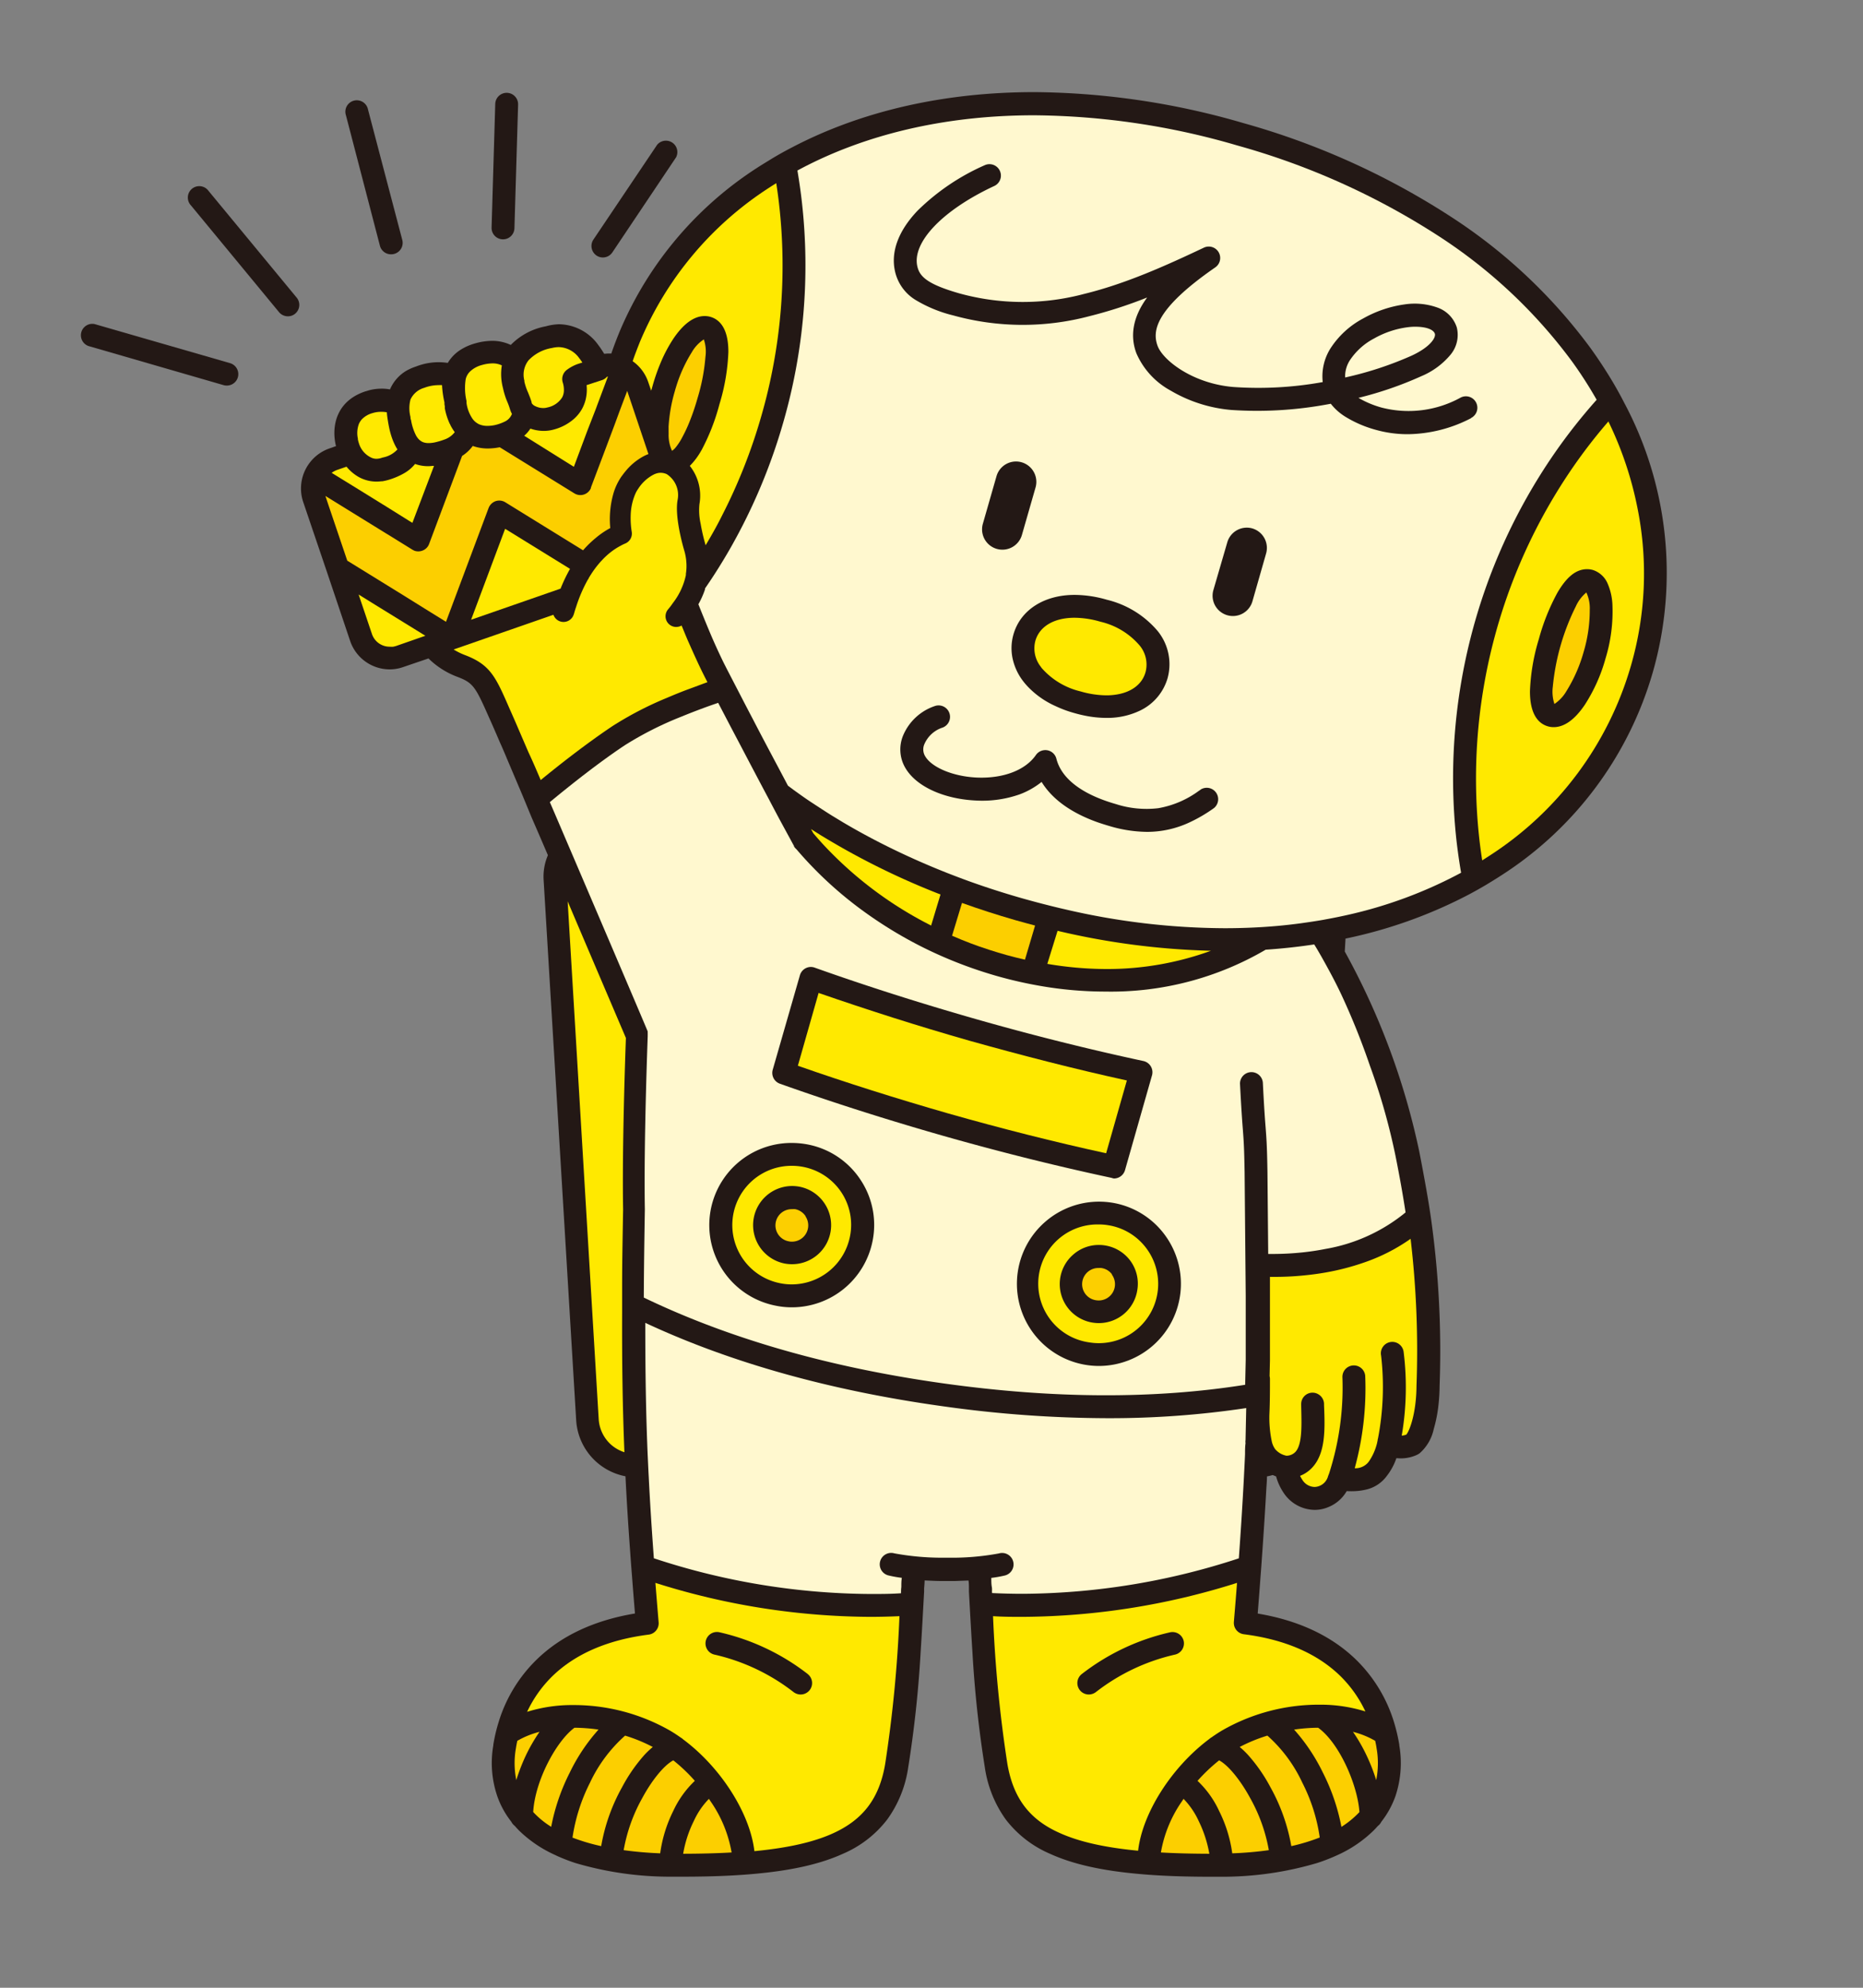 <svg id="レイヤー_1" data-name="レイヤー 1" xmlns="http://www.w3.org/2000/svg" viewBox="0 0 300 320"><rect x="0" y="0" width="300" height="320" fill="#808080" stroke="none"/><defs><style>.cls-1{fill:#231815;}.cls-2{fill:#ffe900;}.cls-3{fill:#fccf00;}.cls-4{fill:#fff8cf;}</style></defs><title>character</title><path class="cls-1" d="M266.17,108.16a57.86,57.86,0,0,1-24.38,32.74c-.79.52-1.6,1-2.42,1.51-1.1.65-2.22,1.28-3.37,1.87a75.94,75.94,0,0,1-19.33,6.82l-.12,2.08a116,116,0,0,1,12,32.22c.41,2.11.8,4.19,1.17,6.29.28,1.6.54,3.2.77,4.85a153.76,153.76,0,0,1,1.33,26.57,29.44,29.44,0,0,1-.19,3.15,22.45,22.45,0,0,1-.76,3.82,7.14,7.14,0,0,1-2.27,3.88,3.2,3.2,0,0,1-.78.4,6.14,6.14,0,0,1-2.82.39l-.14,0a9.76,9.76,0,0,1-1.53,2.84,5.69,5.69,0,0,1-3.43,2.23,9.39,9.39,0,0,1-1.64.23,11.78,11.78,0,0,1-1.33,0h-.07a6,6,0,0,1-3.08,2.62,4.11,4.11,0,0,1-.56.19,5.49,5.49,0,0,1-1.47.21h-.07a6.08,6.08,0,0,1-5-2.78,9,9,0,0,1-1.19-2.61l-.55-.22c-.3.09-.61.16-.92.22,0,.7-.07,1.42-.11,2.12-.19,3.44-.41,6.79-.62,9.8-.1,1.42-.19,2.76-.29,4-.19,2.63-.36,4.77-.47,6.16,6.58,1.1,11.91,3.6,15.86,7.45a23.72,23.72,0,0,1,6.1,10.08,28,28,0,0,1,.84,3.59s0,.07,0,.1a16.8,16.8,0,0,1-.62,8.17,14.59,14.59,0,0,1-2.28,4.14,1.76,1.76,0,0,1-.55.66c-.28.32-.57.63-.89.93a20.05,20.05,0,0,1-5.68,3.79l-.13.06a29.93,29.93,0,0,1-3.08,1.19,53.8,53.8,0,0,1-15.38,2.21h-1.56c-3,0-5.77-.06-8.29-.2-1.29-.07-2.52-.16-3.68-.27-6-.55-10.53-1.6-14.09-3.22a17.79,17.79,0,0,1-7.14-5.53,19,19,0,0,1-3.37-8.38,182.74,182.74,0,0,1-2-18.59c-.2-3.06-.37-6.26-.56-9.69l0-.53c0-.42,0-.85-.07-1.28l-2.19.08h-2.14c-.94,0-1.93-.06-2.74-.09,0,.45-.05.88-.08,1.32,0,.17,0,.33,0,.49-.19,3.44-.36,6.66-.56,9.73a182.24,182.24,0,0,1-2,18.55,18.85,18.85,0,0,1-3.37,8.38,17.79,17.79,0,0,1-7.14,5.53c-3.56,1.62-8.09,2.67-14.09,3.22-1.17.11-2.4.2-3.68.27-2.52.14-5.28.2-8.29.2H108a53.74,53.74,0,0,1-15.38-2.21,30.24,30.24,0,0,1-3-1.17l-.2-.1a20.2,20.2,0,0,1-5.65-3.77,12.77,12.77,0,0,1-.88-.93,1.86,1.86,0,0,1-.55-.66,14.31,14.31,0,0,1-2.27-4.14,16.55,16.55,0,0,1-.63-8.17s0-.07,0-.1a26.42,26.42,0,0,1,.84-3.59,23.64,23.64,0,0,1,6.11-10.08c3.94-3.85,9.27-6.35,15.86-7.45-.18-2.15-.34-4.19-.49-6.16-.11-1.37-.21-2.71-.3-4-.31-4.24-.55-8.13-.74-11.93a9.79,9.79,0,0,1-7.93-8.9l-5.25-87.08a8.72,8.72,0,0,1,.69-4c-.88-2.06-1.75-4.08-2.59-6L84.12,128,82,123c-.53-1.25-1-2.39-1.46-3.4-.79-1.84-1.4-3.24-1.75-4-2.24-5.08-2.58-5.67-5.17-6.65a13.17,13.17,0,0,1-2.88-1.51A12.88,12.88,0,0,1,69,106l-2.94,1-1.11.38a6.61,6.61,0,0,1-2.2.38,6.73,6.73,0,0,1-6.36-4.56L52.62,92,48.82,80.8a6.82,6.82,0,0,1,1.36-6.68A6.75,6.75,0,0,1,53,72.21l1.1-.39c0-.11-.05-.21-.07-.32-.65-3.14.27-7,4.82-8.5l.62-.18a8,8,0,0,1,2-.25,6.92,6.92,0,0,1,1.33.12,6.41,6.41,0,0,1,2.63-3A8.61,8.61,0,0,1,67,59a10,10,0,0,1,3.64-.69,11.27,11.27,0,0,1,1.47.11,6.31,6.31,0,0,1,1.89-2,8.75,8.75,0,0,1,2.55-1.15,10.21,10.21,0,0,1,2.7-.4,7,7,0,0,1,3,.66h0l0,0a10.58,10.58,0,0,1,5.65-3A8.77,8.77,0,0,1,90,52.2a7.9,7.9,0,0,1,6.34,3.34l.31.42c.24.35.46.7.65,1a6.81,6.81,0,0,1,.78-.05l.37,0a2,2,0,0,1,.08-.26c.41-1.16.85-2.31,1.32-3.44a58.27,58.27,0,0,1,22.08-26.2c.8-.52,1.61-1,2.43-1.51,1.1-.66,2.22-1.28,3.37-1.87,11.12-5.78,24.39-8.8,38.82-8.8a122.9,122.9,0,0,1,33.72,5A121.18,121.18,0,0,1,233.5,34.8a85.8,85.8,0,0,1,22.66,21.29q1.93,2.69,3.57,5.45c.66,1.12,1.28,2.24,1.86,3.38A58.16,58.16,0,0,1,266.17,108.16Z"/><path class="cls-2" d="M103,55.15c-.15.39-.31.78-.46,1.18-.23.6-.46,1.21-.66,1.82a6.73,6.73,0,0,1,2.5,3.34v0l.24.7.25.74c0-.07,0-.15.05-.22l.21-.75a32.28,32.28,0,0,1,1.28-3.63,23.58,23.58,0,0,1,2.06-3.86c1.62-2.38,3.31-3.59,5-3.59a3.26,3.26,0,0,1,.93.13c1.33.38,2.9,1.67,2.89,5.65a32.72,32.72,0,0,1-1.43,8.39A34.22,34.22,0,0,1,113,72.41l-.09.15A11.28,11.28,0,0,1,111.08,75a7.72,7.72,0,0,1,1.55,6.15,9.94,9.94,0,0,0,.19,3.14,30.47,30.47,0,0,0,.81,3.49h0l.11-.19c.89-1.5,1.74-3,2.53-4.59a88.33,88.33,0,0,0,6.32-16,87.35,87.35,0,0,0,2.88-34c-.13-1.18-.29-2.35-.47-3.51-.37.23-.74.46-1.1.7A54.61,54.61,0,0,0,103,55.15Z"/><path class="cls-3" d="M98.83,79.27a9.69,9.69,0,0,1,1.25-2.57c.21-.28.4-.54.61-.79a9.67,9.67,0,0,1,2.82-2.39,6.15,6.15,0,0,1,.91-.42L101,62.93l-1.24,3.29L99,68.29l-1.42,3.78L95.15,78.5a.36.36,0,0,1,0,.09,1.84,1.84,0,0,1-2.65.84L80.47,72a9.92,9.92,0,0,1-1.91.2h0a7.08,7.08,0,0,1-2.43-.41,6.39,6.39,0,0,1-1.72,1.61l-5.3,14.14A1.8,1.8,0,0,1,68,88.65a1.85,1.85,0,0,1-1.29,0l-.27-.14-3.86-2.39-.4-.24-4-2.47-5.78-3.57.44,1.32,3.08,9.1,3.6,2.22,4.26,2.63.33.2L68.43,98l3.39,2.1,6.86-18.32a1.89,1.89,0,0,1,1.13-1.1,1.86,1.86,0,0,1,1.56.18l12.52,7.73a17.16,17.16,0,0,1,2.06-2,13.66,13.66,0,0,1,2.32-1.58A15.14,15.14,0,0,1,98.83,79.27Z"/><path class="cls-2" d="M90.27,94.76a25.5,25.5,0,0,1,1.52-3.18L81.34,85.13,75.86,99.77Z"/><path class="cls-2" d="M75,61a9.18,9.18,0,0,0,.12,3.54s0,0,0,0,0,0,0,.07,0,0,0,.07l0,.18a5.93,5.93,0,0,0,1,2.6,3.16,3.16,0,0,0,.43.46,3.39,3.39,0,0,0,.39.27,1.49,1.49,0,0,0,.36.17,3.21,3.21,0,0,0,1.2.2,5.61,5.61,0,0,0,1.24-.14A7,7,0,0,0,81,68l.24-.11a2.26,2.26,0,0,0,1.2-1.26,3.88,3.88,0,0,1-.3-.7s0,0,0,0a12,12,0,0,0-.49-1.34l-.15-.37A13,13,0,0,1,81,62.5l-.06-.24a8.77,8.77,0,0,1-.13-3.44,3.44,3.44,0,0,0-1.5-.32,6.46,6.46,0,0,0-1.7.26,4.41,4.41,0,0,0-1.87,1A2.56,2.56,0,0,0,75,61Z"/><path class="cls-2" d="M84.44,61.28a.83.83,0,0,1,0,.15,9.17,9.17,0,0,0,.59,1.75l.33.83c.08.23.17.47.25.75,0,0,0,.08,0,.13a1.34,1.34,0,0,0,.64.52,2.86,2.86,0,0,0,1.23.28h0a2.27,2.27,0,0,0,.65-.09A3.67,3.67,0,0,0,90.51,64a2,2,0,0,0,.14-.3A2.5,2.5,0,0,0,90.8,63a4,4,0,0,0-.19-1.46,1.85,1.85,0,0,1,.67-2A6.84,6.84,0,0,1,93,58.61h0l.78-.25a2,2,0,0,0-.18-.25,4.07,4.07,0,0,0-.32-.44A4.17,4.17,0,0,0,90,55.88a4.81,4.81,0,0,0-1.1.14,6.67,6.67,0,0,0-3.8,2A3.74,3.74,0,0,0,84.44,61.28Z"/><path class="cls-3" d="M107.67,69.79a6,6,0,0,0,.55,2.79,3,3,0,0,0,.67-.66,9.51,9.51,0,0,0,1-1.57,23.29,23.29,0,0,0,1.28-2.8c.42-1.06.81-2.24,1.17-3.5a31.26,31.26,0,0,0,1.26-6.62,6.14,6.14,0,0,0-.26-2.79,6,6,0,0,0-1.94,2.07,23.23,23.23,0,0,0-2.54,5.61c-.07.22-.14.45-.2.68a25.57,25.57,0,0,0-1,5.71C107.67,69.08,107.66,69.44,107.67,69.79Z"/><path class="cls-2" d="M97.75,60.64a1.78,1.78,0,0,1-.61.47.92.92,0,0,1-.23.09l-2.45.8a6.85,6.85,0,0,1-.16,2.36,6.43,6.43,0,0,1-.55,1.42,6.26,6.26,0,0,1-1.4,1.72,8,8,0,0,1-3.14,1.64,6,6,0,0,1-1.65.23h0A6.6,6.6,0,0,1,85.41,69a5.49,5.49,0,0,1-1,1.15l8,5,2.16-5.78L96,65.69l.17-.47,1.72-4.59Z"/><path class="cls-2" d="M66.1,64.32a5.57,5.57,0,0,0,0,2.81v0c0,.14,0,.31.09.49a8.47,8.47,0,0,0,.81,2.5,3,3,0,0,0,.53.69l.21.16a1.61,1.61,0,0,0,.43.23,2.49,2.49,0,0,0,.85.13h0a4.75,4.75,0,0,0,1.12-.14,11.29,11.29,0,0,0,1.37-.41,3.57,3.57,0,0,0,1.72-1.21h0c-.1-.13-.19-.26-.28-.4a8.13,8.13,0,0,1-.44-.77s0-.09-.07-.14a10.43,10.43,0,0,1-.81-2.53c0-.11,0-.21,0-.32l-.06-.33c0-.1,0-.2,0-.3A16.1,16.1,0,0,1,71.18,62a4.61,4.61,0,0,0-.53,0,6.56,6.56,0,0,0-2.32.43A3.48,3.48,0,0,0,66.1,64.32Z"/><path class="cls-2" d="M57.63,70.61l0,.14a5.79,5.79,0,0,0,.17.63,3.73,3.73,0,0,0,2.07,2.33,2,2,0,0,0,.72.15h0a2.73,2.73,0,0,0,.77-.12h0l.29-.09A4.25,4.25,0,0,0,64,72.35l0,0c-.07-.1-.13-.21-.19-.31a9.61,9.61,0,0,1-.68-1.51,12.54,12.54,0,0,1-.45-1.61c-.08-.38-.15-.76-.21-1.13s-.13-.81-.17-1.29v-.12a3.67,3.67,0,0,0-.78-.08A4.61,4.61,0,0,0,60,66.5a3.81,3.81,0,0,0-1.73,1,2.94,2.94,0,0,0-.47.73A4.2,4.2,0,0,0,57.63,70.61Z"/><path class="cls-2" d="M53.41,76.12l4.38,2.7,3.86,2.39.25.15,4,2.5.51.31L69.89,75c-.31,0-.62.05-.92.05h0a6.15,6.15,0,0,1-2.13-.36,6.24,6.24,0,0,1-1.65,1.43,11.82,11.82,0,0,1-2.69,1.15,8.4,8.4,0,0,1-.94.21l-.15,0a7,7,0,0,1-.79.05h0a5.9,5.9,0,0,1-2.91-.77,7.1,7.1,0,0,1-1.91-1.63l-1.56.54A3.29,3.29,0,0,0,53.41,76.12Z"/><path class="cls-2" d="M66.64,103l.62-.22,1.24-.43-3.11-1.92-.26-.16-4.64-2.86-2.74-1.7,2.16,6.4a3,3,0,0,0,2.87,2,3.53,3.53,0,0,0,.56,0l.43-.11Z"/><path class="cls-2" d="M87.07,125.58c3.27-2.68,7.54-6,11.56-8.69a55.43,55.43,0,0,1,8.75-4.54c1.2-.51,2.39-1,3.54-1.42s2.09-.78,3-1.11l-.16-.31c-1.13-2.18-2-4.16-3-6.4-.36-.84-.69-1.65-1-2.41a1.76,1.76,0,0,1-.86.23h-.11a1.72,1.72,0,0,1-1.21-2.83c.27-.32.52-.64.76-1a11.06,11.06,0,0,0,2.11-4.52c0-.07,0-.14,0-.21a8,8,0,0,0,.08-1.76,8.49,8.49,0,0,0-.32-1.9c-.19-.63-1.61-5.5-1.09-8.25a4,4,0,0,0-1.71-4.1.88.88,0,0,0-.22-.1,2.26,2.26,0,0,0-1.6,0l-.17.06-.26.13a6.55,6.55,0,0,0-2.36,2.19,5.34,5.34,0,0,0-.41.68,9.3,9.3,0,0,0-.83,3.66,13.44,13.44,0,0,0,.16,2.59,1.73,1.73,0,0,1-1,1.91,7.67,7.67,0,0,0-.82.4,10.45,10.45,0,0,0-1.29.81,11.86,11.86,0,0,0-1.82,1.66.46.46,0,0,0-.07.07,16.1,16.1,0,0,0-1.94,2.69c0,.08-.09.16-.14.24a23.66,23.66,0,0,0-1.87,4.36c-.1.27-.18.55-.27.84a3.69,3.69,0,0,1-.13.42,1.72,1.72,0,0,1-3.25,0l-15.85,5.51h0l-.22.08a10.93,10.93,0,0,0,1.75.87c4.13,1.55,5,3.47,7.23,8.6.33.74.89,2,1.61,3.69l1.47,3.41C85.77,122.53,86.4,124,87.07,125.58Z"/><path class="cls-2" d="M100.55,233.79c-.29-7.08-.4-14.08-.37-22.61,0-1.34,0-2.71,0-4.13,0-3.76.08-7.84.16-12.34-.18-9.93.35-24.94.45-27.61-.85-2-4.94-11.56-9.38-22l5,83.39a6,6,0,0,0,1.9,4A6.06,6.06,0,0,0,100.55,233.79Z"/><path class="cls-3" d="M86.88,278.8a14,14,0,0,0-3.58,1.45c-.08.39-.16.78-.22,1.19a13.74,13.74,0,0,0,.06,5.13,30.9,30.9,0,0,1,1.47-3.82A27.82,27.82,0,0,1,86.88,278.8Z"/><path class="cls-3" d="M88.76,294.09a32.86,32.86,0,0,1,3-8.75,29.64,29.64,0,0,1,4.62-6.9,28.38,28.38,0,0,0-3.87-.3c-2.91,2.14-6.35,8.49-6.65,13.57A14,14,0,0,0,88.76,294.09Z"/><path class="cls-3" d="M96.81,297.2a29.8,29.8,0,0,1,3.36-9.48,26.26,26.26,0,0,1,3.6-5.2,14.38,14.38,0,0,1,1.35-1.28,25.72,25.72,0,0,0-4.46-1.83A23.4,23.4,0,0,0,95,287a28.85,28.85,0,0,0-2.81,8.83A31.45,31.45,0,0,0,96.81,297.2Z"/><path class="cls-3" d="M100.43,297.85c1.83.25,3.79.43,5.88.51a21.93,21.93,0,0,1,2.1-6.81,15.87,15.87,0,0,1,3.48-4.86,26.88,26.88,0,0,0-3.47-3.3c-1.67.9-3.65,3.56-5,6.08A26.51,26.51,0,0,0,100.43,297.85Z"/><path class="cls-3" d="M117.81,298.22a20.45,20.45,0,0,0-3.33-8.15l-.32-.48a12.48,12.48,0,0,0-2.44,3.58,18.83,18.83,0,0,0-1.71,5.26C112.83,298.42,115.43,298.36,117.81,298.22Z"/><path class="cls-2" d="M144.84,260.18c-1.58.07-3.15.11-4.74.11a116.07,116.07,0,0,1-34.56-5.47c.16,2,.33,4.11.52,6.33a1.84,1.84,0,0,1-1.61,2c-6.58.84-11.79,3.09-15.5,6.69a19.82,19.82,0,0,0-4.07,5.74,24.35,24.35,0,0,1,7.46-1.09,31.27,31.27,0,0,1,15.53,4.1c.6.35,1.19.74,1.77,1.15a1.54,1.54,0,0,1,.36.27c6,4.45,10.76,11.83,11.48,18,5.43-.52,9.56-1.46,12.66-2.87,4.88-2.22,7.47-5.66,8.4-11.17A211.65,211.65,0,0,0,144.84,260.18Z"/><path class="cls-3" d="M194.74,298.43a19.51,19.51,0,0,0-1.71-5.26,12.68,12.68,0,0,0-2.44-3.58l-.32.48a20.45,20.45,0,0,0-3.33,8.15C189.32,298.36,191.92,298.42,194.74,298.43Z"/><path class="cls-3" d="M204.32,297.85a26.55,26.55,0,0,0-3-8.38c-1.36-2.52-3.34-5.18-5-6.08a27.61,27.61,0,0,0-3.48,3.3,15.7,15.7,0,0,1,3.48,4.86,21.7,21.7,0,0,1,2.11,6.81A57.52,57.52,0,0,0,204.32,297.85Z"/><path class="cls-3" d="M212.52,295.81a28.05,28.05,0,0,0-2.81-8.83,23.25,23.25,0,0,0-5.62-7.57,25.72,25.72,0,0,0-4.46,1.83,13.19,13.19,0,0,1,1.34,1.28,26.28,26.28,0,0,1,3.61,5.2,30,30,0,0,1,3.36,9.48A30.94,30.94,0,0,0,212.52,295.81Z"/><path class="cls-3" d="M218.91,291.72c-.3-4.4-3.25-11.14-6.65-13.58a28.14,28.14,0,0,0-3.87.3,30,30,0,0,1,4.62,6.9,32.8,32.8,0,0,1,3,8.76A14.9,14.9,0,0,0,218.91,291.72Z"/><path class="cls-3" d="M221.45,280.25a14,14,0,0,0-3.58-1.45,26.69,26.69,0,0,1,2.26,3.95,29.46,29.46,0,0,1,1.48,3.82,13.74,13.74,0,0,0,.06-5.13C221.61,281,221.53,280.64,221.45,280.25Z"/><path class="cls-2" d="M198.69,261.14c0-.08.22-2.54.51-6.32a116,116,0,0,1-34.55,5.47c-1.58,0-3.16,0-4.74-.11a211.65,211.65,0,0,0,2.3,23.72c.93,5.51,3.52,9,8.4,11.17,3.1,1.41,7.23,2.35,12.66,2.87.71-6.13,5.45-13.51,11.48-18a1.83,1.83,0,0,1,.36-.26c.58-.41,1.17-.8,1.77-1.15a31.27,31.27,0,0,1,15.53-4.1,24.35,24.35,0,0,1,7.46,1.09,19.82,19.82,0,0,0-4.07-5.74c-3.71-3.6-8.92-5.85-15.5-6.69A1.84,1.84,0,0,1,198.69,261.14Z"/><path class="cls-1" d="M190.62,264.22a1.85,1.85,0,0,1-1.46,2.16,32.4,32.4,0,0,0-12.66,6,1.91,1.91,0,0,1-1.16.41,1.84,1.84,0,0,1-1.17-3.27,36.22,36.22,0,0,1,14.29-6.75A1.85,1.85,0,0,1,190.62,264.22Z"/><path class="cls-1" d="M130.09,269.51a36.29,36.29,0,0,0-14.29-6.75,1.84,1.84,0,0,0-.7,3.62,32.47,32.47,0,0,1,12.66,6,1.89,1.89,0,0,0,1.16.41,1.84,1.84,0,0,0,1.17-3.27Z"/><path class="cls-4" d="M199.49,250.87c.28-3.86.58-8.43.82-13.08.06-1.23.13-2.46.18-3.68,0-.6,0-1.19.08-1.78a1.63,1.63,0,0,1,0-.49l.11-5.16a148.21,148.21,0,0,1-22.34,1.63,192.39,192.39,0,0,1-26.5-1.92c-18.07-2.51-34.16-7-47.93-13.43,0,7.86.1,14.45.38,21.15.06,1.22.11,2.44.18,3.68.2,4.13.48,8.38.82,13.07a112.82,112.82,0,0,0,34.86,5.75c1.65,0,3.3,0,4.94-.12,0-.32,0-.63.05-1,0-.49,0-1,.08-1.48a19.22,19.22,0,0,1-2.08-.37,1.84,1.84,0,1,1,.88-3.57,42.55,42.55,0,0,0,7.52.7h2.24a41.47,41.47,0,0,0,7.08-.69,1.84,1.84,0,1,1,.88,3.57,19.47,19.47,0,0,1-2.11.37c0,.49,0,1,.08,1.44s0,.66.05,1c1.64.08,3.28.12,4.94.12A113,113,0,0,0,199.49,250.87Z"/><path class="cls-2" d="M227.15,199.43a29.65,29.65,0,0,1-7.56,3.84,39.67,39.67,0,0,1-6.16,1.59c-1.3.23-2.54.38-3.72.49-1.66.16-3.17.21-4.45.21h-.76V219l-.06,2.53a1.84,1.84,0,0,1,.06.47c0,1.78,0,3.71-.09,5.72a18.75,18.75,0,0,0,.38,4.3,3.44,3.44,0,0,0,.55,1.27,3.17,3.17,0,0,0,1.82,1.06,2,2,0,0,0,1.43-.6c1.17-1.23,1-4.52.94-7.43v-.22a1.83,1.83,0,0,1,1.77-1.9h.07a1.79,1.79,0,0,1,.89.24,1.85,1.85,0,0,1,.95,1.53v.22c.15,3.81.3,7.76-1.94,10.11a5.25,5.25,0,0,1-1.92,1.29,4.89,4.89,0,0,0,.36.63,2.38,2.38,0,0,0,2,1.16,2.33,2.33,0,0,0,2.08-1.52l.06-.15c0-.05,0-.1.05-.16a2.49,2.49,0,0,1,.11-.29,45,45,0,0,0,2.16-15.55,1.84,1.84,0,0,1,3.67-.24,48.66,48.66,0,0,1-1.69,14.9,2.72,2.72,0,0,0,2.14-.91l.17-.22a9,9,0,0,0,1.29-2.93l.09-.44v-.05a2.82,2.82,0,0,1,.07-.31,43.82,43.82,0,0,0,.49-13.27,1.84,1.84,0,1,1,3.63-.58,46,46,0,0,1-.31,13.46,3,3,0,0,0,.73-.16c.51-.56,1.62-3.39,1.65-7.87v0A154,154,0,0,0,227.15,199.43Z"/><path class="cls-4" d="M216.11,160.36c-1-2.16-2.15-4.27-3.3-6.32-.39-.68-.78-1.36-1.18-2q-3.82.58-7.82.85A49.33,49.33,0,0,1,178,159.63a61.25,61.25,0,0,1-10.58-.93,67.28,67.28,0,0,1-9.33-2.32,69.46,69.46,0,0,1-9.27-3.77,68.36,68.36,0,0,1-9.65-5.83,62.16,62.16,0,0,1-10.92-10.06,1.94,1.94,0,0,1-.39-.46.43.43,0,0,1,0-.07l-.08-.14-2-3.68c-.54-1-1.16-2.17-1.84-3.47-1.33-2.5-2.9-5.47-4.56-8.64l-1.64-3.11-2.09-4c-.74.25-1.52.52-2.33.82-1.16.43-2.38.9-3.62,1.41a54.67,54.67,0,0,0-9.08,4.59c-4.2,2.79-8.78,6.43-12.08,9.16.72,1.66,1.46,3.39,2.21,5.15l1.55,3.62c5.83,13.62,11.92,27.9,12,28.15l0,0a.49.49,0,0,0,0,.11.25.25,0,0,0,0,.07.38.38,0,0,0,0,.1.25.25,0,0,0,0,.08.28.28,0,0,1,0,.09s0,.06,0,.1v.21c0,.17-.65,17.08-.46,27.86v.06c-.09,5.24-.15,9.9-.17,14.16,13.77,6.63,30,11.28,48.42,13.84,17.57,2.45,33.85,2.52,48.42.2l.09-4V208.59l-.18-19.83c-.07-4.1-.14-5-.28-6.88-.11-1.39-.25-3.29-.46-7.35a1.84,1.84,0,0,1,3.68-.18c.2,4,.34,5.88.45,7.24.14,1.87.22,2.9.29,7.12h0l.12,13.16h.83a45.87,45.87,0,0,0,4.68-.25c1.16-.12,2.41-.3,3.72-.56a27.68,27.68,0,0,0,12.89-5.88c-.47-3.07-1-6-1.62-9.09a102.47,102.47,0,0,0-4.12-14.52A115.55,115.55,0,0,0,216.11,160.36Z"/><path class="cls-2" d="M168.65,155.17A57.48,57.48,0,0,0,178,156,48.84,48.84,0,0,0,195,153.06a119.76,119.76,0,0,1-24.7-3.21Z"/><path class="cls-3" d="M166.68,149c-1.07-.28-2.14-.58-3.22-.88-2.91-.84-5.77-1.76-8.55-2.76l-1.6,5.28c1.93.84,3.92,1.61,6,2.27,1.9.62,3.82,1.15,5.74,1.58Z"/><path class="cls-2" d="M151.45,144a120.63,120.63,0,0,1-16.69-8c-.91-.53-1.81-1.06-2.69-1.6l-1.47-.93c.15.28.27.49.35.65.54.64,1.09,1.26,1.66,1.88a61.65,61.65,0,0,0,17.33,13Z"/><path class="cls-4" d="M235.28,140.5c-.29-1.68-.53-3.37-.73-5.08a91.95,91.95,0,0,1,15.72-62.37,89.8,89.8,0,0,1,6.84-8.69,67.35,67.35,0,0,0-3.93-6.12,82.17,82.17,0,0,0-21.71-20.36,117.42,117.42,0,0,0-32.26-14.47,119.12,119.12,0,0,0-32.71-4.85c-14.26,0-27.31,3.06-38.09,8.89.28,1.69.53,3.38.72,5.09a91.18,91.18,0,0,1-3,35.46,92.13,92.13,0,0,1-8.43,20.09c-.84,1.48-1.73,2.94-2.65,4.37-.49.76-1,1.52-1.52,2.27,0,0,0,.1,0,.15a14.11,14.11,0,0,1-1.07,2.4c.53,1.33,1.12,2.79,1.8,4.41s1.45,3.32,2.27,5l.59,1.16.43.83,1.72,3.32q1,1.94,2,3.84c2,3.87,4,7.57,5.61,10.64l.91.68c1,.72,2,1.44,3.06,2.13s2.1,1.38,3.18,2.05l1.75,1.06q3.28,1.94,6.76,3.68c3.21,1.61,6.56,3.1,10,4.46,1.13.44,2.28.88,3.44,1.3,2.77,1,5.6,1.91,8.5,2.74,1.1.31,2.19.61,3.28.89s2.39.61,3.58.88a114.82,114.82,0,0,0,25.85,3.08c1.84,0,3.67-.05,5.46-.15q3.5-.19,6.87-.65h0c1.21-.17,2.43-.35,3.62-.56l.31-.06q1.72-.31,3.42-.69A71.68,71.68,0,0,0,235.28,140.5Z"/><path class="cls-2" d="M263.74,82.08A57.25,57.25,0,0,0,259,67.85a85.63,85.63,0,0,0-5.66,7.3A88.32,88.32,0,0,0,238.21,135c.13,1.17.29,2.34.47,3.51l1.09-.7a54.26,54.26,0,0,0,22.87-30.67A53.34,53.34,0,0,0,263.74,82.08Z"/><path class="cls-1" d="M173.05,95.77a18.85,18.85,0,0,1,5.19.78,15.45,15.45,0,0,1,8.15,5,8.47,8.47,0,0,1,1.62,7.65,8.36,8.36,0,0,1-4.46,5.21,12.12,12.12,0,0,1-5.11,1.16h-.27a17.39,17.39,0,0,1-3.51-.37c-.55-.11-1.11-.25-1.67-.41a18.51,18.51,0,0,1-3-1.11,14.14,14.14,0,0,1-4.52-3.18c-.23-.25-.45-.5-.65-.76a9.16,9.16,0,0,1-1.69-3.43,8,8,0,0,1,.08-4.22C164.34,98.21,168.11,95.77,173.05,95.77Z"/><path class="cls-2" d="M167.54,107.26l.2.28a12,12,0,0,0,6.27,3.77,15.24,15.24,0,0,0,4.16.63,9.79,9.79,0,0,0,1.11-.06c2.69-.28,4.6-1.6,5.18-3.65a4.79,4.79,0,0,0-1-4.38,11.82,11.82,0,0,0-6.25-3.76,15.09,15.09,0,0,0-4.18-.64c-3.28,0-5.63,1.38-6.3,3.7A4.76,4.76,0,0,0,167.54,107.26Z"/><path class="cls-1" d="M236.89,67.32a22.58,22.58,0,0,1-10.2,2.58,18.89,18.89,0,0,1-5.24-.73,18.6,18.6,0,0,1-4.67-2A8.89,8.89,0,0,1,214.3,65l-.67.12A62.13,62.13,0,0,1,198.3,66a23.13,23.13,0,0,1-9.81-3.13A12.51,12.51,0,0,1,183,56.89C181.91,54,182.48,51,184.65,48a.44.44,0,0,1,.08-.11,72.34,72.34,0,0,1-9.26,3,41.94,41.94,0,0,1-22-.12,21.64,21.64,0,0,1-6.1-2.52,7.25,7.25,0,0,1-3.24-4.54c-.72-3.16.53-6.54,3.62-9.79a36.09,36.09,0,0,1,10.81-7.32,1.84,1.84,0,1,1,1.55,3.34c-8.29,3.86-13.28,9.06-12.39,12.95.37,1.63,1.6,2.86,6.76,4.34a38.38,38.38,0,0,0,20.09.09c6.69-1.63,13.18-4.56,19.25-7.43a1.84,1.84,0,0,1,1.84,3.18c-9.79,6.78-10.09,10.29-9.26,12.59s5.6,6.08,12.19,6.64A58.23,58.23,0,0,0,213,61.51a8.41,8.41,0,0,1,1.24-5.41,14.12,14.12,0,0,1,5.27-4.83A18.86,18.86,0,0,1,226.22,49a10.85,10.85,0,0,1,5.27.52,5,5,0,0,1,3.1,3.2,5,5,0,0,1-1.05,4.43,12.27,12.27,0,0,1-4.66,3.41,58.13,58.13,0,0,1-10.13,3.49,15.74,15.74,0,0,0,3.71,1.56A17.37,17.37,0,0,0,235.22,64a1.84,1.84,0,1,1,1.67,3.29Zm-9.54-10.08c3-1.4,3.88-2.89,3.71-3.5s-1.23-1.14-3.15-1.14a9.09,9.09,0,0,0-1.24.08,14.82,14.82,0,0,0-5.38,1.8A10.57,10.57,0,0,0,217.37,58a4.76,4.76,0,0,0-.76,2.77A55.9,55.9,0,0,0,227.35,57.24Z"/><path class="cls-1" d="M201.63,85.06a3.27,3.27,0,0,0-4,2.25L195.39,95a3.27,3.27,0,0,0,6.29,1.8l2.19-7.66A3.27,3.27,0,0,0,201.63,85.06Z"/><path class="cls-1" d="M164.47,74.41a3.27,3.27,0,0,0-4,2.24l-2.2,7.67a3.27,3.27,0,0,0,6.29,1.8l2.2-7.66A3.28,3.28,0,0,0,164.47,74.41Z"/><path class="cls-1" d="M193.32,127.14l-.29.19a15.46,15.46,0,0,1-6.52,2.78,16.07,16.07,0,0,1-6.84-.67c-5.43-1.56-8.74-4.08-9.56-7.3a1.84,1.84,0,0,0-3.29-.6c-1.69,2.44-5.21,3.79-9.41,3.64-3.79-.14-7.33-1.58-8.42-3.42a2.12,2.12,0,0,1-.12-2,4.8,4.8,0,0,1,2.77-2.58,1.84,1.84,0,0,0-1-3.55,8.45,8.45,0,0,0-5.2,4.75,5.85,5.85,0,0,0,.37,5.28c1.77,3,6.26,5,11.46,5.22a18.15,18.15,0,0,0,6.93-1,12.77,12.77,0,0,0,3.53-2c1.41,2.3,4.07,4.73,9,6.49q.9.31,1.89.6a21.86,21.86,0,0,0,6.08.95,16.14,16.14,0,0,0,6.9-1.55,24.41,24.41,0,0,0,3.8-2.22l.12-.09a1.84,1.84,0,0,0-2.23-2.92Z"/><path class="cls-1" d="M37,58.45,15.23,52.17a1.84,1.84,0,0,0-1,3.53L36,62a1.79,1.79,0,0,0,.51.07A1.84,1.84,0,0,0,37,58.45Z"/><path class="cls-1" d="M33.58,30.73a1.84,1.84,0,1,0-2.83,2.34L44.94,50.26a1.84,1.84,0,0,0,1.41.66,1.8,1.8,0,0,0,1.18-.42,1.84,1.84,0,0,0,.24-2.59Z"/><path class="cls-1" d="M61.18,39.57A1.84,1.84,0,0,0,63,40.94a1.82,1.82,0,0,0,.46-.06,1.84,1.84,0,0,0,1.32-2.25l-5.52-21a1.84,1.84,0,1,0-3.55.94Z"/><path class="cls-1" d="M81,38.53h0a1.84,1.84,0,0,0,1.84-1.78l.59-19.91a1.84,1.84,0,0,0-3.68-.11l-.59,19.91A1.84,1.84,0,0,0,81,38.53Z"/><path class="cls-1" d="M96.06,41.14a1.84,1.84,0,0,0,2.55-.51l10.27-15.32a1.84,1.84,0,0,0-3.06-2L95.55,38.58A1.86,1.86,0,0,0,96.06,41.14Z"/><path class="cls-1" d="M259.65,97.36a25.86,25.86,0,0,1-1.1,8.61,27,27,0,0,1-3.36,7.51c-1.61,2.38-3.3,3.58-5,3.58h0a3.22,3.22,0,0,1-.93-.13c-1.33-.38-2.9-1.67-2.89-5.65a32.72,32.72,0,0,1,1.43-8.39,34.3,34.3,0,0,1,3-7.49c1.49-2.54,3-3.77,4.77-3.77a3.48,3.48,0,0,1,.9.12A3.87,3.87,0,0,1,258.9,94,9.51,9.51,0,0,1,259.65,97.36Z"/><path class="cls-3" d="M256,98.17a6,6,0,0,0-.55-2.79,6.24,6.24,0,0,0-1.69,2.23,36.78,36.78,0,0,0-3.71,12.93,6.34,6.34,0,0,0,.26,2.79,6.27,6.27,0,0,0,1.94-2.08A24.14,24.14,0,0,0,255,105,23.64,23.64,0,0,0,256,98.17Z"/><path class="cls-1" d="M138.55,189.9a13.1,13.1,0,0,1,1.95,9.93,13.25,13.25,0,0,1-13,10.63,12.88,12.88,0,0,1-2.62-.27A13.22,13.22,0,0,1,127.52,184a13.71,13.71,0,0,1,2.63.26A13.14,13.14,0,0,1,138.55,189.9Z"/><path class="cls-2" d="M135.48,191.94a9.56,9.56,0,0,0-8-4.26,9.54,9.54,0,0,0-1.86,18.9,9.25,9.25,0,0,0,1.89.19,9.58,9.58,0,0,0,9.35-7.66A9.47,9.47,0,0,0,135.48,191.94Z"/><path class="cls-1" d="M132.78,193.74a6.29,6.29,0,0,1-5.24,9.78,6.51,6.51,0,0,1-1.24-.12,6.3,6.3,0,0,1,1.24-12.47,6.51,6.51,0,0,1,1.24.12A6.28,6.28,0,0,1,132.78,193.74Z"/><path class="cls-3" d="M129.72,195.78a2.64,2.64,0,0,0-1.66-1.12,3.15,3.15,0,0,0-.52,0,2.61,2.61,0,0,0-.51,5.18,2.15,2.15,0,0,0,.51.05,2.62,2.62,0,0,0,2.18-4.06Z"/><path class="cls-1" d="M187.59,198.83A13.23,13.23,0,0,1,177,219.9h0a13.22,13.22,0,0,1-8.59-23.29,13.2,13.2,0,0,1,8.56-3.16,13.36,13.36,0,0,1,2,.15A13.14,13.14,0,0,1,187.59,198.83Z"/><path class="cls-2" d="M184.63,201a9.49,9.49,0,0,0-6.26-3.77,8.77,8.77,0,0,0-1.45-.11,9.54,9.54,0,0,0-1.41,19,8.81,8.81,0,0,0,1.44.11A9.55,9.55,0,0,0,184.63,201Z"/><path class="cls-1" d="M182,202.94a6.22,6.22,0,0,1,1.15,4.68A6.26,6.26,0,0,1,177,213h0a6.2,6.2,0,0,1-1-.07,6.28,6.28,0,0,1-3.13-11,6.21,6.21,0,0,1,4.07-1.51,6,6,0,0,1,.95.07A6.28,6.28,0,0,1,182,202.94Z"/><path class="cls-3" d="M179.05,205.13a2.59,2.59,0,0,0-1.72-1,2.69,2.69,0,0,0-.4,0,2.61,2.61,0,0,0-.38,5.2,2.62,2.62,0,0,0,2.5-4.13Z"/><path class="cls-1" d="M179,189.62c-8.89-1.9-18.06-4.19-27.26-6.81-9-2.57-17.81-5.38-26.16-8.35a1.85,1.85,0,0,1-1.15-2.24L128.81,157a1.84,1.84,0,0,1,.93-1.13,1.81,1.81,0,0,1,1.46-.09c8.25,2.94,17,5.72,25.92,8.27,9.15,2.61,18.24,4.88,27,6.76a1.85,1.85,0,0,1,1.39,2.3l-4.35,15.27a1.86,1.86,0,0,1-1.77,1.34A1.74,1.74,0,0,1,179,189.62Z"/><path class="cls-2" d="M178.12,185.66l3.34-11.72c-8.27-1.81-16.78-4-25.35-6.4-8.36-2.38-16.52-5-24.29-7.69l-3.34,11.72c7.78,2.73,16,5.32,24.29,7.7C161.32,181.7,169.84,183.85,178.12,185.66Z"/></svg>